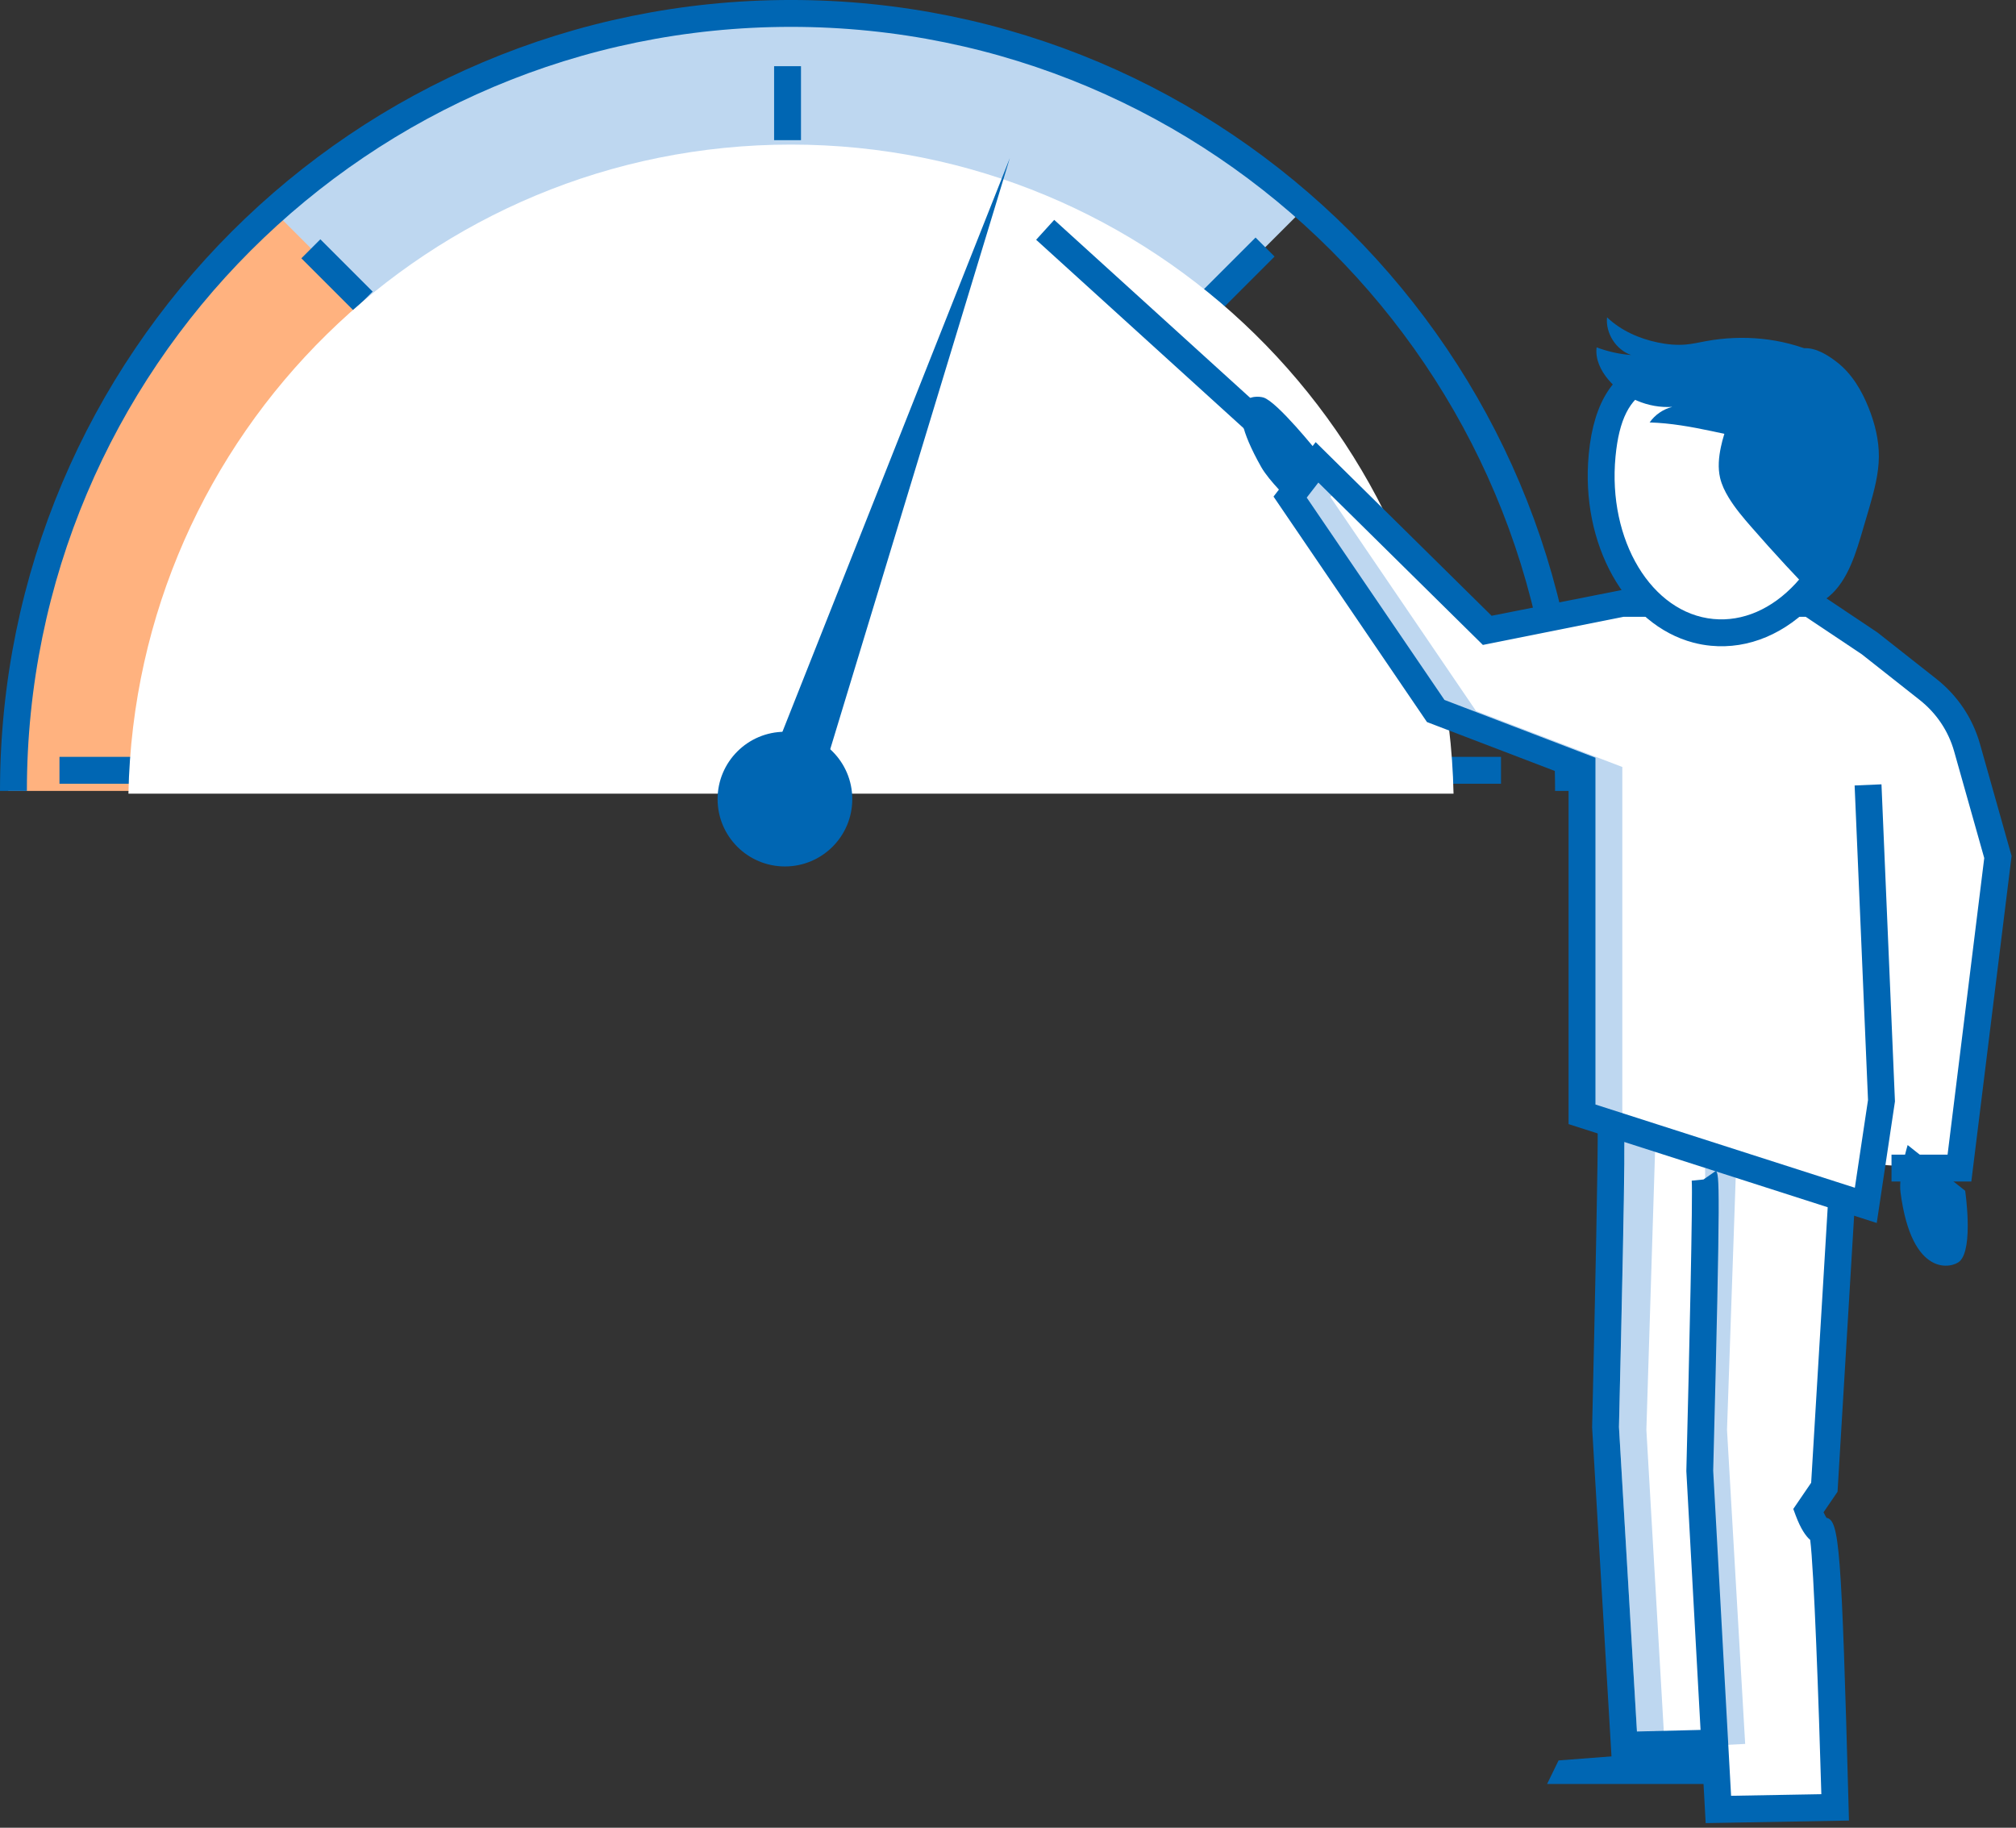 <?xml version="1.0" encoding="UTF-8"?>
<svg width="150px" height="136px" viewBox="0 0 150 136" version="1.1" xmlns="http://www.w3.org/2000/svg" xmlns:xlink="http://www.w3.org/1999/xlink">
    <rect x="0" y="0" width="150" height="136" fill="#333333" stroke="none"/>
    <title>illu_tacho-mit-person_duotone</title>
    <g id="Symbols" stroke="none" stroke-width="1" fill="none" fill-rule="evenodd">
        <g id="Group-57" transform="translate(0, 1)">
            <path d="M20.305,14.394 C8.241,24.996 0.617,40.529 0.617,57.852 L28.648,57.852 C28.648,48.268 33.175,39.746 40.202,34.291 L20.305,14.394 Z" id="Fill-1" fill="#FFB27F"></path>
            <path d="M58.597,0 C43.871,0 30.439,5.511 20.227,14.571 L40.115,34.459 C45.197,30.439 51.614,28.032 58.597,28.032 C65.579,28.032 71.996,30.439 77.078,34.459 L96.967,14.571 C86.754,5.511 73.323,0 58.597,0" id="Fill-3" fill="#BED7F0"></path>
            <line x1="58.597" y1="3.925" x2="58.597" y2="9.429" id="Stroke-5" stroke="#0066B3" stroke-width="2"></line>
            <line x1="111.683" y1="56.317" x2="106.179" y2="56.317" id="Stroke-7" stroke="#0066B3" stroke-width="2"></line>
            <line x1="9.929" y1="56.317" x2="4.425" y2="56.317" id="Stroke-9" stroke="#0066B3" stroke-width="2"></line>
            <line x1="27.021" y1="21.405" x2="23.129" y2="17.513" id="Stroke-11" stroke="#0066B3" stroke-width="2"></line>
            <line x1="90.235" y1="21.275" x2="94.127" y2="17.383" id="Stroke-13" stroke="#0066B3" stroke-width="2"></line>
            <path d="M108.15,58.056 C107.602,31.29 85.749,9.758 58.852,9.758 C31.956,9.758 10.102,31.29 9.556,58.056 L108.15,58.056 Z" id="Fill-15" fill="#FFFFFF"></path>
            <path d="M63.414,58.461 C63.414,61.229 61.17,63.472 58.402,63.472 C55.635,63.472 53.392,61.229 53.392,58.461 C53.392,55.693 55.635,53.45 58.402,53.45 C61.17,53.45 63.414,55.693 63.414,58.461" id="Fill-17" fill="#0066B3"></path>
            <polygon id="Fill-19" fill="#0066B3" points="60.241 59.788 56.257 58.395 75.139 10.757"></polygon>
            <path d="M116.705,57.852 C116.705,25.901 90.804,-0.001 58.852,-0.001 C26.901,-0.001 1,25.901 1,57.852" id="Stroke-21" stroke="#0066B3" stroke-width="2"></path>
            <polyline id="Fill-23" fill="#FFFFFF" points="139.284 85.622 139.582 71.284 139.991 80.904 139.284 85.622 138.824 88.69 117.709 81.915 117.709 56.071 106.824 51.904 95.991 35.988 97.991 33.404 110.657 45.904 120.702 43.894 134.655 43.895 145.418 51.904 148.318 61.97 146.409 86.119"></polyline>
            <polygon id="Fill-25" fill="#BED7F0" points="113.657 45.904 123.702 43.894 120.702 43.894 113.151 45.405"></polygon>
            <polygon id="Fill-27" fill="#BED7F0" points="120.709 81.915 120.709 56.071 109.824 51.904 98.991 35.989 99.692 35.083 97.991 33.404 95.991 35.989 106.824 51.904 117.709 56.071 117.709 81.915 138.824 88.69 138.962 87.772"></polygon>
            <polygon id="Fill-29" fill="#0066B3" points="131.07 131.743 115.112 131.743 115.965 129.992 130.686 128.865"></polygon>
            <path d="M126.856,86.69 C127.025,86.933 126.469,108.406 126.469,108.406 L127.856,133.639 L136.544,133.484 C136.544,133.484 135.986,112.915 135.544,112.915 C135.106,112.915 134.547,111.415 134.547,111.415 L135.74,109.665 L137.018,88.419 L137.018,87.415 L119.856,81.915 C119.983,75.169 119.46,105.162 119.46,105.162 L120.856,128.864 L127.075,128.709" id="Fill-31" fill="#FFFFFF"></path>
            <path d="M129.152,86.415 L126.855,85.915 C126.982,86.168 126.459,105.162 126.459,105.162 L127.855,128.864 L129.849,128.764 L128.498,105.389 L129.152,86.415 Z" id="Fill-33" fill="#BED7F0"></path>
            <path d="M126.91,134.656 L125.472,108.462 C125.681,100.222 125.963,87.757 125.872,86.852 L126.749,86.764 L127.676,86.119 C127.922,86.471 128.033,86.633 127.47,108.432 L128.801,132.623 L135.517,132.504 C135.323,125.674 134.963,115.666 134.688,113.586 C134.36,113.3 133.982,112.764 133.609,111.763 L133.429,111.279 L134.759,109.33 L136.019,88.36 L138.015,88.479 L136.722,110 L135.681,111.527 C135.757,111.687 135.834,111.834 135.899,111.937 C136.856,112.135 137.017,114.091 137.545,133.458 L137.572,134.467 L126.91,134.656 Z" id="Fill-35" fill="#0066B3"></path>
            <path d="M123.152,84.415 L120.855,83.915 C120.982,84.168 120.459,105.162 120.459,105.162 L121.855,128.864 L123.849,128.764 L122.498,105.389 L123.152,84.415 Z" id="Fill-37" fill="#BED7F0"></path>
            <path d="M119.914,129.887 L118.461,105.221 C118.659,96.718 118.934,83.886 118.866,83.045 L119.732,82.976 L120.75,82.467 C120.898,82.764 120.988,82.944 120.459,105.186 L121.797,127.84 L127.05,127.709 L127.099,129.709 L119.914,129.887 Z" id="Fill-39" fill="#0066B3"></path>
            <path d="M139.639,90.001 L116.709,82.644 L116.709,56.758 L106.174,52.727 L94.756,35.95 L97.891,31.899 L110.982,44.819 L120.702,42.895 L134.958,42.895 L139.694,46.063 L144.066,49.508 C145.651,50.758 146.776,52.435 147.319,54.355 L149.672,62.693 L149.647,62.894 L146.676,86.915 L140.737,86.915 L140.737,84.915 L144.909,84.915 L147.637,62.847 L145.395,54.9 C144.967,53.389 144.079,52.066 142.827,51.078 L138.519,47.679 L134.351,44.895 L120.801,44.895 L110.333,46.989 L98.092,34.907 L97.227,36.026 L107.475,51.081 L118.709,55.383 L118.709,81.186 L138.01,87.379 L138.989,80.85 L137.993,57.447 L139.991,57.361 L140.994,80.957 L139.639,90.001 Z" id="Fill-41" fill="#0066B3"></path>
            <path d="M127.394,46.054 C122.229,45.564 118.564,39.666 119.207,32.88 C119.851,26.095 123.824,26.076 128.989,26.566 C134.154,27.056 138.556,27.869 137.912,34.656 C137.268,41.441 132.559,46.545 127.394,46.054" id="Fill-43" fill="#FFFFFF"></path>
            <path d="M135.07,25.241 C132.536,24.14 129.664,23.884 126.946,24.382 C126.445,24.473 125.947,24.59 125.44,24.636 C124.743,24.699 124.039,24.627 123.353,24.485 C121.958,24.195 120.6,23.596 119.571,22.61 C119.453,23.802 120.234,25.024 121.365,25.417 C120.487,25.351 119.619,25.158 118.797,24.846 C118.681,25.711 119.097,26.569 119.658,27.237 C120.811,28.611 122.636,29.391 124.425,29.275 C123.75,29.444 123.139,29.863 122.741,30.434 C125.884,30.523 128.919,31.566 132.035,31.996 C132.994,32.129 134.023,32.192 134.88,31.739 C136.044,31.123 136.705,29.579 137.08,28.377 C137.547,26.88 136.317,25.783 135.07,25.241" id="Fill-45" fill="#0066B3"></path>
            <path d="M139.034,29.341 C139.497,30.499 139.805,31.734 139.797,32.981 C139.788,34.271 139.442,35.532 139.086,36.772 C138.874,37.506 138.659,38.239 138.438,38.97 C137.88,40.827 137.161,42.844 135.477,43.806 C133.704,41.998 131.983,40.136 130.319,38.227 C129.706,37.524 129.097,36.81 128.614,36.012 C128.341,35.561 128.106,35.08 127.985,34.566 C127.807,33.808 127.883,33.012 128.045,32.251 C128.55,29.867 129.927,27.695 131.821,26.17 C132.487,25.633 133.308,24.975 134.2,24.912 C135.102,24.848 136.01,25.427 136.69,25.957 C137.794,26.817 138.521,28.059 139.034,29.341" id="Fill-47" fill="#0066B3"></path>
            <path d="M132.989,28.18 C131.832,27.876 130.454,27.709 128.893,27.561 C123.385,27.039 120.731,27.402 120.202,32.974 C119.611,39.2 122.882,44.625 127.487,45.059 C129.668,45.266 131.843,44.324 133.613,42.406 C135.452,40.412 136.625,37.626 136.916,34.561 C137.303,30.475 135.802,28.92 132.989,28.18 M125.99,46.817 C120.983,45.5 117.571,39.535 118.211,32.786 C118.987,24.613 124.585,25.143 129.083,25.57 C133.556,25.992 139.682,26.578 138.907,34.749 C138.575,38.248 137.217,41.449 135.083,43.762 C132.88,46.15 130.115,47.318 127.299,47.05 C126.851,47.008 126.415,46.929 125.99,46.817" id="Fill-49" fill="#0066B3"></path>
            <path d="M98.047,32.66 C98.047,32.66 95.02,28.866 93.997,28.576 C93.471,28.427 90.69,28.171 93.839,33.748 C94.437,34.806 96.003,36.289 96.003,36.289 L98.047,32.66 Z" id="Fill-51" fill="#0066B3"></path>
            <path d="M146.218,87.604 C146.218,87.604 146.848,91.855 145.819,92.843 C145.289,93.352 142.239,94.17 141.406,87.703 C141.248,86.475 141.938,84.202 141.938,84.202 L146.218,87.604 Z" id="Fill-53" fill="#0066B3"></path>
            <line x1="94.694" y1="31.476" x2="77.766" y2="16.101" id="Stroke-55" stroke="#0066B3" stroke-width="2"></line>
        </g>
    </g>
</svg>